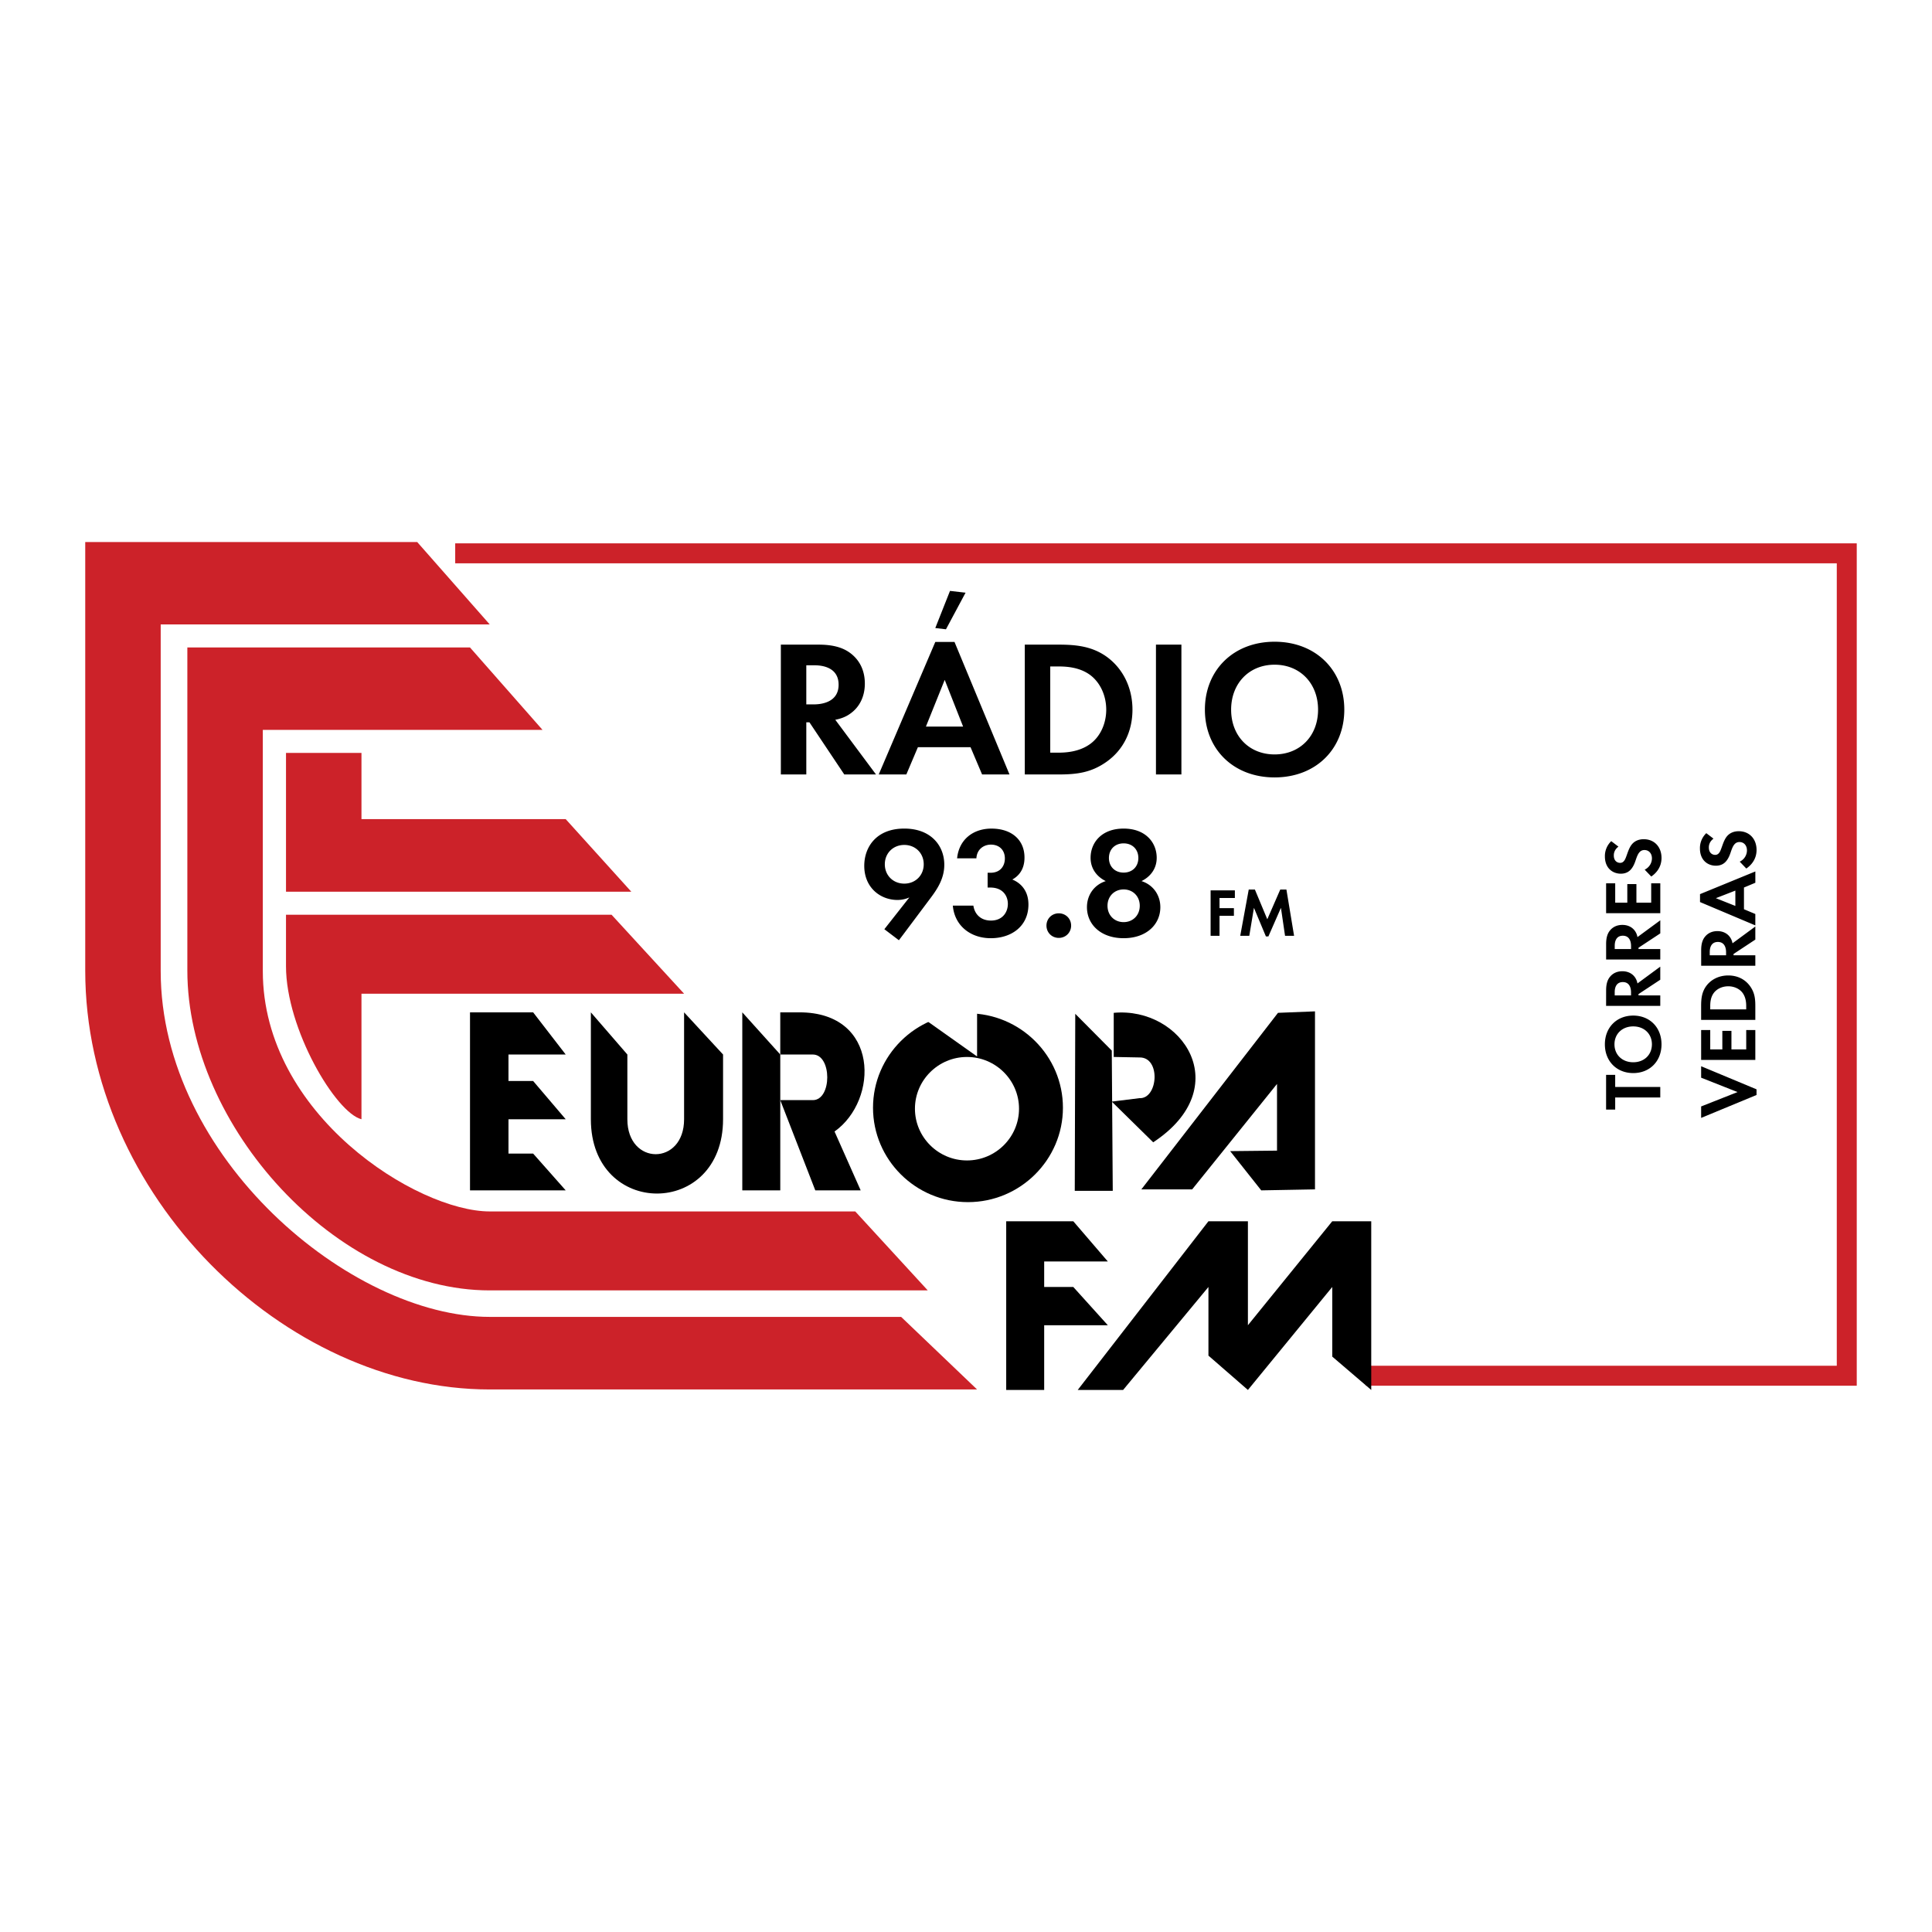<svg xmlns="http://www.w3.org/2000/svg" width="2500" height="2500" viewBox="0 0 192.756 192.756"><path fill-rule="evenodd" clip-rule="evenodd" fill="#fff" d="M0 0h192.756v192.756H0V0z"/><path d="M48.86 62.3l-7.234-8.22H8.504v42.763c0 22.36 19.833 41.784 40.356 41.784h48.624l-7.578-7.241H48.86c-13.878 0-32.827-15.901-32.827-34.494V62.3H48.86z" fill-rule="evenodd" clip-rule="evenodd" fill="#cc2229"/><path d="M54.126 72.819l-7.234-8.22h-28.2v32.243c0 15.51 14.912 31.901 30.168 31.901h43.703l-7.234-7.878H48.86c-7.234 0-22.639-9.639-22.639-23.975V72.819h27.905z" fill-rule="evenodd" clip-rule="evenodd" fill="#cc2229"/><path fill-rule="evenodd" clip-rule="evenodd" fill="#cc2229" d="M28.535 75.119h7.529v6.605H56.44l6.545 7.242h-34.45V75.119zM28.535 91.265h32.482l7.235 7.877H36.064v12.525c-2.559-.636-7.53-9.003-7.53-15.266v-5.136h.001z"/><path fill-rule="evenodd" clip-rule="evenodd" d="M46.892 101.002h6.299l3.249 4.207h-5.709v2.643h2.46l3.249 3.816h-5.709v3.425h2.46l3.249 3.67h-9.548v-17.761zM58.95 101.002l3.642 4.207v6.459c0 4.648 5.66 4.648 5.66 0v-10.666l3.888 4.207v6.459c0 9.883-13.189 9.883-13.189 0v-10.666h-.001zM74.059 118.763h3.789v-13.554l-3.789-4.207v17.761z"/><path d="M77.848 101.002h1.919c7.973 0 7.924 8.758 3.495 11.889l2.608 5.872h-4.528l-3.495-9.003h3.249c1.919 0 1.919-4.551 0-4.551h-3.249v-4.207h.001zM96.575 101.1c5.218 0 9.474 4.23 9.474 9.418s-4.256 9.419-9.474 9.419-9.474-4.231-9.474-9.419 4.256-9.418 9.474-9.418z" fill-rule="evenodd" clip-rule="evenodd"/><path d="M96.476 105.454c2.86 0 5.192 2.318 5.192 5.162 0 2.843-2.332 5.162-5.192 5.162-2.859 0-5.192-2.319-5.192-5.162 0-2.844 2.333-5.162 5.192-5.162zM97.484 105.405V101.1c-1.525-1.076-3.789-.195-4.97.783l4.97 3.522z" fill-rule="evenodd" clip-rule="evenodd" fill="#fff"/><path fill-rule="evenodd" clip-rule="evenodd" d="M107.279 101.148l3.643 3.67.098 13.994h-3.79l.049-17.664z"/><path d="M111.117 101.051c6.842-.637 12.256 7.437 3.938 12.917l-4.133-4.062 2.756-.342c1.869.098 2.164-4.11 0-4.062l-2.561-.049v-4.402zM113.873 118.664l13.633-17.613 3.691-.147v17.76l-5.363.099-3.102-3.915 4.676-.049v-6.654l-8.465 10.519h-5.07zM100.389 138.676v-16.831h6.693l3.445 4.011h-6.349v2.545h2.904l3.445 3.817h-6.349v6.458h-3.789z" fill-rule="evenodd" clip-rule="evenodd"/><path fill="none" stroke="#cc2229" stroke-width="1.992" stroke-miterlimit="2.613" d="M45.416 55.206h138.836v82.051h-47.984"/><path d="M77.906 64.316v12.952h2.539v-5.204h.312l3.477 5.204h3.165l-4.063-5.457c.625-.117 1.094-.33 1.426-.563 1.015-.68 1.523-1.787 1.523-3.049 0-.971-.293-2.078-1.289-2.913-.606-.505-1.524-.971-3.321-.971h-3.769v.001zm2.539 2.059h.762c.469 0 2.461.019 2.461 1.941 0 1.903-2.012 1.962-2.5 1.962h-.723v-3.903zM97.984 77.269h2.734L95.23 64.045h-1.914l-5.645 13.224h2.754l1.153-2.719h5.254l1.152 2.719zm-5.605-4.777l1.875-4.661 1.836 4.661h-3.711zM102.244 64.316v12.952h3.359c1.816 0 3.242-.175 4.766-1.243 1.719-1.204 2.617-3.068 2.617-5.224 0-2.155-.918-4.039-2.5-5.224-1.445-1.068-3.027-1.262-4.844-1.262h-3.398v.001zm2.539 2.175h.781c.859 0 2.148.078 3.203.854 1.035.777 1.602 2.097 1.602 3.457 0 1.378-.586 2.699-1.621 3.437-1.133.815-2.539.854-3.184.854h-.781v-8.602zM115.33 64.316v12.953h2.539V64.316h-2.539zM127.166 64.025c-4.102 0-6.953 2.835-6.953 6.777s2.852 6.761 6.953 6.761c4.104 0 6.955-2.819 6.955-6.761s-2.851-6.777-6.955-6.777zm0 11.244c-2.539 0-4.336-1.845-4.336-4.466s1.797-4.486 4.336-4.486c2.541 0 4.338 1.864 4.338 4.486s-1.797 4.466-4.338 4.466zM93.314 62.66l1.066.124 1.954-3.651-1.552-.179-1.468 3.706zM89.683 93.808l.442-.583 2.761-3.687c.678-.91 1.326-1.929 1.326-3.263 0-1.898-1.326-3.608-3.992-3.608-2.809 0-3.993 1.866-3.993 3.718 0 2.181 1.61 3.404 3.314 3.404.473 0 .852-.11 1.184-.251l-2.493 3.169 1.451 1.101zm.537-9.509c1.104 0 1.94.816 1.94 1.93 0 1.114-.836 1.93-1.94 1.93-1.105 0-1.941-.815-1.941-1.93 0-1.114.836-1.93 1.941-1.93zM97.416 85.633c.047-.895.725-1.365 1.451-1.365.836 0 1.389.549 1.389 1.381 0 .722-.426 1.427-1.436 1.427h-.285v1.475h.27c1.277 0 1.75.863 1.75 1.631 0 .8-.504 1.663-1.688 1.663-1.01 0-1.625-.627-1.752-1.49h-2.051c.174 2.008 1.768 3.25 3.788 3.25 2.082 0 3.756-1.211 3.756-3.36 0-1.726-1.184-2.322-1.609-2.494 1.104-.612 1.215-1.647 1.215-2.196 0-1.757-1.279-2.886-3.299-2.886-1.799 0-3.234 1.066-3.424 2.965h1.925v-.001zM104.406 92.347c0 .69.535 1.227 1.23 1.227.693 0 1.23-.536 1.23-1.227s-.537-1.224-1.23-1.224c-.695 0-1.23.533-1.23 1.224zM112.105 82.668c-2.193 0-3.297 1.396-3.297 2.917 0 1.161.709 1.93 1.514 2.322-1.168.376-1.877 1.396-1.877 2.604 0 1.726 1.389 3.093 3.66 3.093 2.273 0 3.662-1.368 3.662-3.093 0-1.208-.711-2.228-1.879-2.604.805-.392 1.516-1.161 1.516-2.322 0-1.521-1.105-2.917-3.299-2.917zm0 1.475c.869 0 1.469.596 1.469 1.459 0 .862-.6 1.458-1.469 1.458-.867 0-1.467-.596-1.467-1.458.001-.864.6-1.459 1.467-1.459zm0 4.596c.916 0 1.609.674 1.609 1.631s-.693 1.631-1.609 1.631c-.914 0-1.609-.674-1.609-1.631s.695-1.631 1.609-1.631zM123.203 88.834h-2.42v4.534h.889v-1.999h1.435v-.761h-1.435v-1.013h1.531v-.761zM124.641 93.368l.464-2.794 1.196 2.856h.246l1.252-2.856.41 2.794h.902l-.765-4.616h-.616l-1.292 2.964-1.237-2.964h-.615l-.848 4.616h.903zM161.148 108.447v-1.209h-.908v3.465h.908v-1.208h4.498v-1.048h-4.498zM160.119 104.193c0 1.691 1.184 2.868 2.828 2.868 1.645.001 2.822-1.176 2.822-2.868 0-1.691-1.176-2.868-2.822-2.868-1.644 0-2.828 1.176-2.828 2.868zm4.693 0c-.002 1.048-.771 1.789-1.865 1.789s-1.871-.742-1.871-1.789c0-1.048.777-1.789 1.871-1.789 1.094.001 1.865.742 1.865 1.789zM160.24 100.358h5.406v-1.047l-2.172-.001v-.129l2.172-1.434v-1.305l-2.277 1.676a1.504 1.504 0 0 0-.234-.589c-.283-.419-.746-.628-1.271-.628-.406-.001-.867.12-1.217.531-.211.25-.404.628-.404 1.369l-.003 1.557zm.86-1.047v-.314c0-.193.01-1.015.811-1.015.795 0 .818.83.818 1.031v.298H161.1zM160.242 95.733h5.404v-1.047h-2.172v-.129l2.174-1.434v-1.305l-2.279 1.676a1.463 1.463 0 0 0-.234-.588c-.283-.419-.744-.628-1.271-.628-.406 0-.867.121-1.217.531-.211.25-.404.628-.404 1.37v1.554h-.001zm.86-1.047v-.314c0-.193.008-1.016.811-1.015.793 0 .818.83.818 1.031v.298h-1.629zM160.242 88.128v2.98l5.406.001v-2.981h-.908v1.934h-1.474v-1.854h-.909v1.854h-1.207v-1.934h-.908zM160.754 83.922a2.06 2.06 0 0 0-.633 1.522c0 1.193.795 1.725 1.588 1.725.551 0 .852-.25 1.006-.427.242-.274.373-.612.469-.895.105-.306.211-.628.398-.83a.627.627 0 0 1 .486-.209c.453 0 .746.354.746.83 0 .378-.195.87-.723 1.128l.656.685c.414-.282 1.023-.862 1.023-1.853 0-1.112-.723-1.87-1.775-1.87-.553 0-.916.217-1.135.459-.252.274-.398.669-.543 1.087-.123.339-.188.516-.309.645a.46.46 0 0 1-.365.169c-.275 0-.633-.177-.633-.741 0-.193.041-.564.463-.878l-.719-.547zM169.723 111.534l5.527-2.288v-.563l-5.527-2.305v1.143l3.631 1.435-3.631 1.434v1.144zM169.723 102.768v2.981l5.406.001v-2.981h-.908v1.933h-1.475v-1.853h-.908v1.853h-1.207v-1.933l-.908-.001zM169.723 101.753l5.406.001v-1.387c0-.749-.072-1.337-.518-1.966-.504-.709-1.281-1.079-2.182-1.079-.898 0-1.686.378-2.18 1.03-.445.597-.527 1.249-.527 1.998v1.403h.001zm.908-1.048v-.322c0-.354.033-.886.357-1.32.324-.428.875-.661 1.441-.661.576 0 1.127.242 1.436.669.34.468.355 1.048.355 1.313v.322l-3.589-.001zM169.725 96.354l5.404.001v-1.048h-2.172v-.129l2.172-1.434v-1.306l-2.277 1.676a1.493 1.493 0 0 0-.234-.588c-.283-.419-.746-.629-1.271-.629-.406 0-.867.121-1.217.532-.211.25-.404.628-.404 1.37v1.555h-.001zm.857-1.046v-.314c0-.193.01-1.015.811-1.015.795 0 .818.83.818 1.032v.298h-1.629v-.001zM175.131 88.073v-1.128l-5.52 2.263v.79l5.518 2.329v-1.136l-1.133-.476v-2.167l1.135-.475zm-1.994 2.312l-1.945-.773 1.945-.757v1.53zM170.236 83.125a2.06 2.06 0 0 0-.633 1.523c0 1.192.793 1.724 1.588 1.724.551 0 .852-.25 1.006-.427.242-.273.373-.612.469-.894.105-.306.211-.628.398-.83a.624.624 0 0 1 .486-.21c.453 0 .744.355.744.83 0 .379-.193.87-.721 1.128l.656.685c.414-.282 1.023-.862 1.023-1.853 0-1.112-.723-1.869-1.777-1.87-.551 0-.914.218-1.135.459-.25.273-.396.668-.543 1.087-.121.338-.186.516-.307.645a.457.457 0 0 1-.365.169c-.275 0-.633-.178-.633-.742 0-.193.041-.564.463-.878l-.719-.546zM107.525 138.676l13.041-16.831h3.938v10.373l8.416-10.373h3.889v16.831l-3.889-3.327v-6.948l-8.416 10.275-3.938-3.425v-6.85l-8.513 10.275h-4.528z" fill-rule="evenodd" clip-rule="evenodd"/></svg>